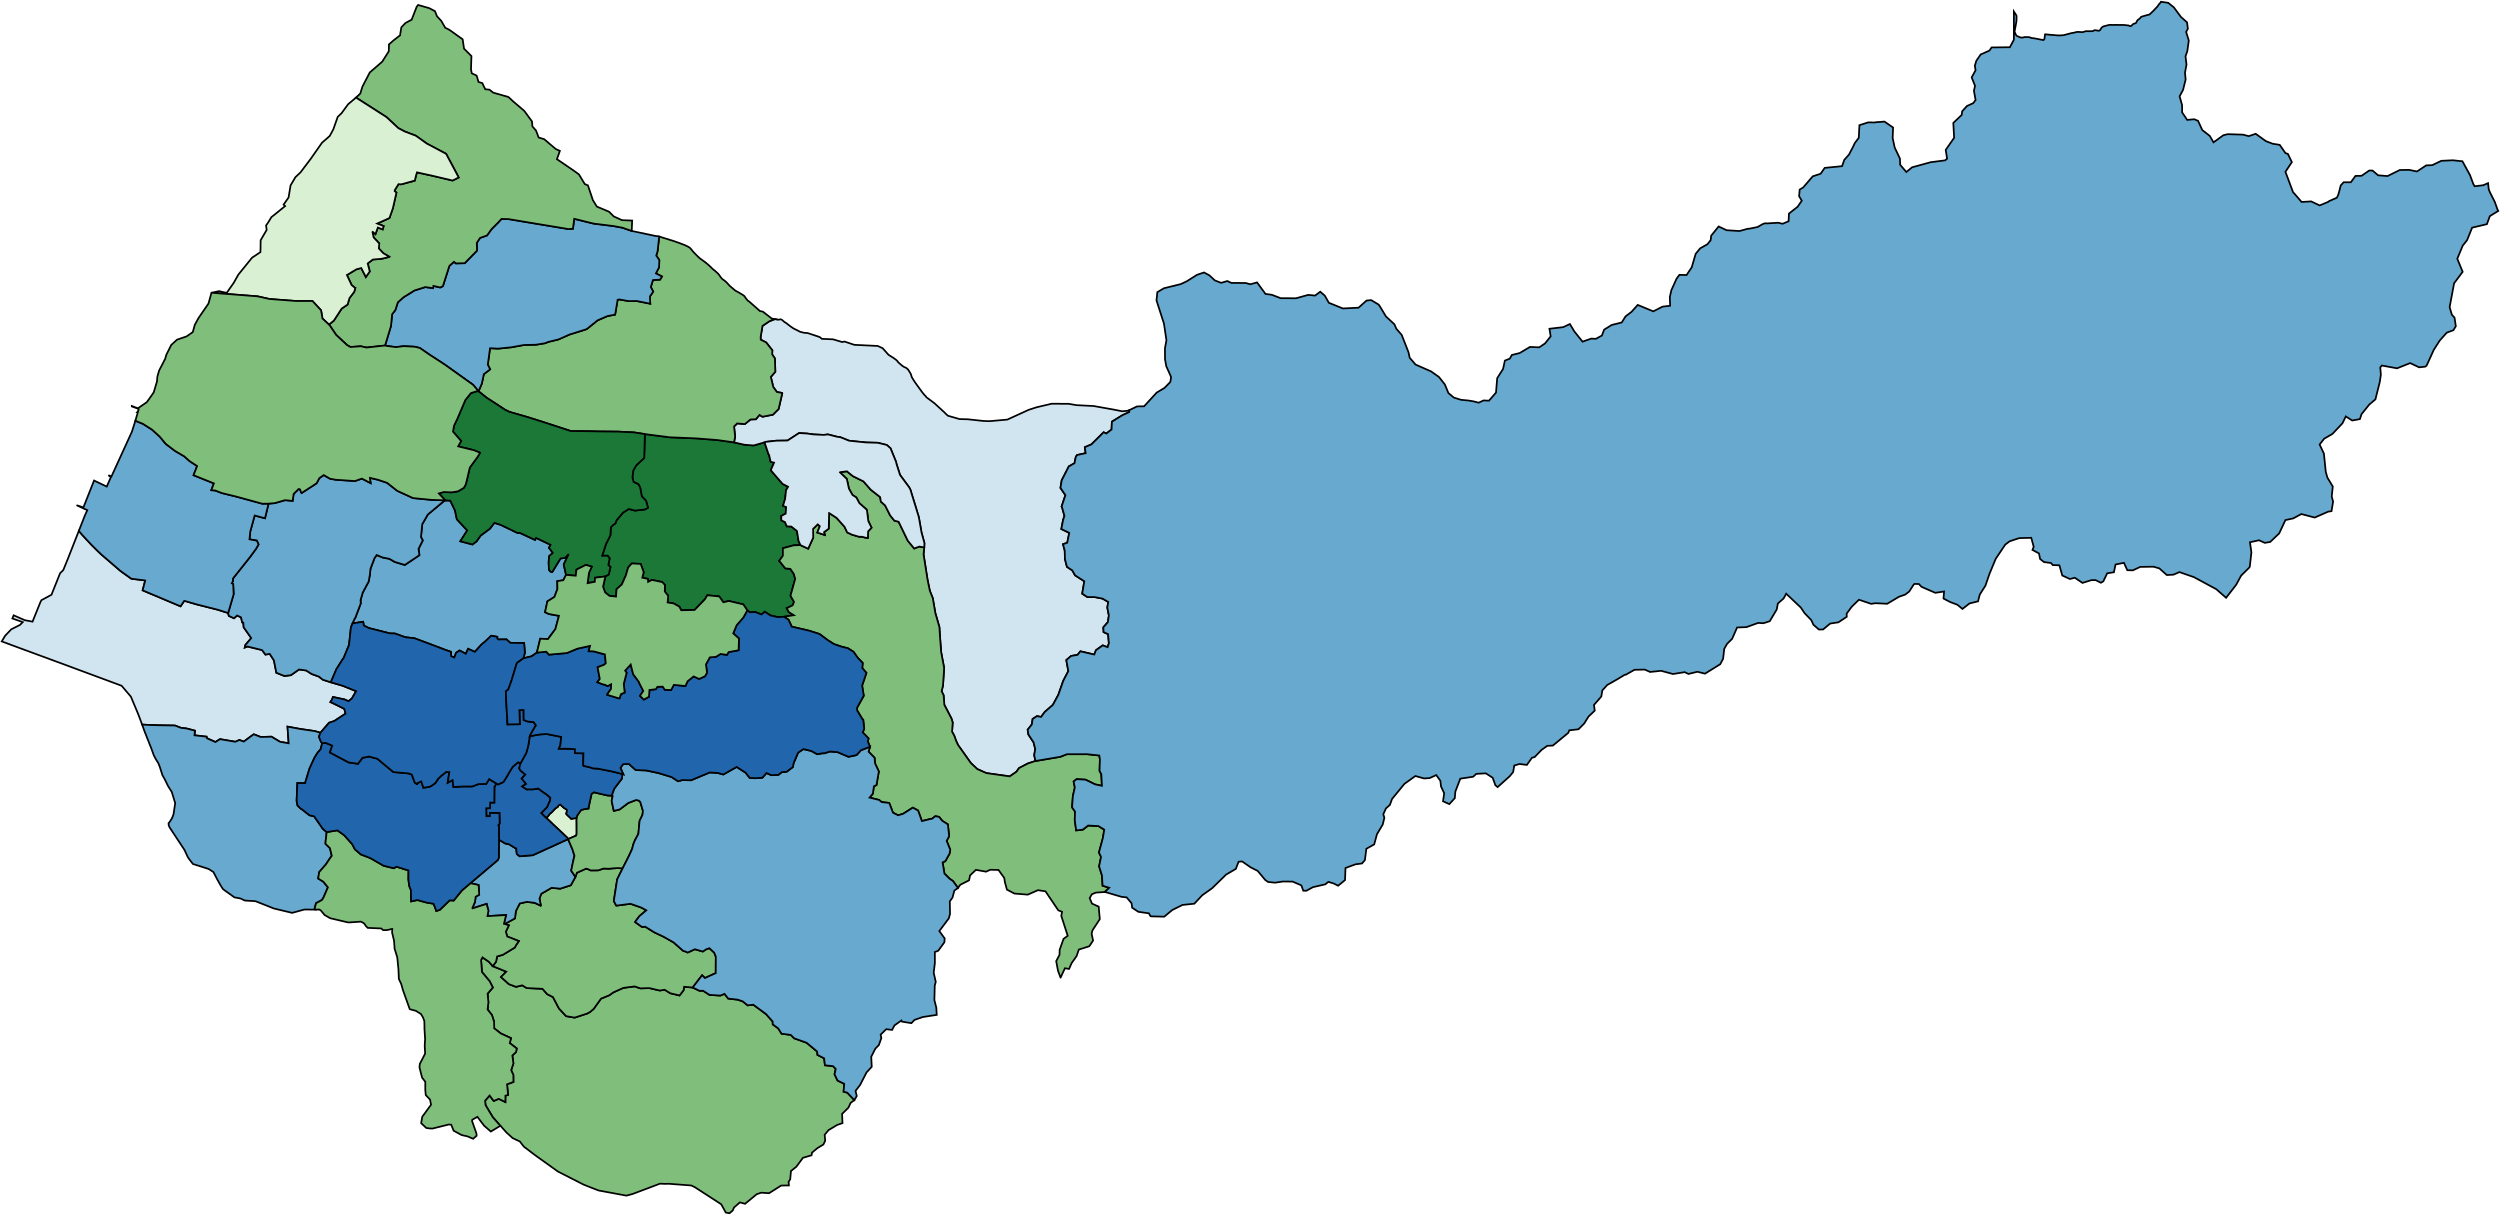 <?xml version="1.0" encoding="UTF-8"?>
<svg xmlns="http://www.w3.org/2000/svg" baseProfile="tiny" width="1440" height="700">
  <g id="town" stroke="#000" stroke-width="1">
    <path d="M 131.404 353.098 131.787 354.735 134.765 356.128 136.584 354.529 138.817 355.574 139.522 358.502 140.137 358.661 140.356 361.304 144.713 367.546 141.33 371.531 141.001 372.977 142.527 372.384 150.947 374.422 152.884 377.038 155.349 376.637 157.769 380.356 159.174 387.501 159.239 387.532 163.804 389.37 167.565 388.909 172.242 385.619 176.389 386.197 179.528 388.219 183.705 389.74 185.936 391.508 190.535 392.999 197.272 394.968 205.107 398.103 202.665 402.344 200.716 403.911 198.547 402.899 191.776 401.465 191.188 403.036 190.635 403.853 190.505 404.041 190.309 404.387 192.219 405.273 198.338 408.309 199.011 411.048 192.548 415.309 189.563 416.276 184.555 422.05 181.283 421.097 173.117 419.911 165.6 418.537 166.253 428.133 161.62 427.334 161.166 427.206 156.376 424.33 150.119 424.5 146.201 422.947 145.356 423.511 140.418 427.146 137.859 426.226 135.587 427.257 126.709 425.752 124.078 427.411 119.189 425.226 118.997 424.313 117.636 424.183 115.757 423.957 112.03 423.536 112.297 420.863 107.406 419.589 104.231 419.233 100.798 417.901 91.689 417.746 86.6 417.604 81.868 417.369 79.715 411.605 77.56 406.439 75.405 401.304 70.046 394.995 53.017 388.677 43.338 385.089 1 369.461 2.957 366.197 6.47 362.497 11.536 359.936 13.097 358.337 7.141 356.24 7.861 354.418 14.235 357.209 18.737 358.075 23.315 346.734 23.869 345.698 29.649 342.573 34.618 330.164 36.439 328.377 39.054 321.969 45.396 305.821 45.493 305.916 46.461 307.02 47.494 308.251 48.591 309.419 49.689 310.618 50.786 311.786 52.917 314.058 54.015 315.131 55.113 316.236 56.178 317.309 58.342 319.361 69.166 328.678 70.038 329.341 75.663 333.355 83.534 334.324 83.632 334.356 82.155 340.045 103.999 349.238 106.148 346.068 113.174 348.103 125.382 351.192 131.404 353.098 Z" fill="#d1e5f0">
      <title>
        龍井區 Longjing District
      </title>
    </path>
    <path d="M 326.024 331.132 324.462 334.212 320.994 334.739 321.082 339.269 319.354 343.827 315.298 346.398 313.956 352.624 316.158 353.667 321.957 354.717 319.899 362.357 315.641 368.105 311.169 367.906 309.239 375.893 306.188 378.025 301.486 379.179 302.335 375.972 301.894 370.403 293.954 370.26 291.69 368.273 287.055 368.325 286.408 367.695 286.442 366.783 282.911 366.177 279.858 369.127 277.195 371.386 273.523 375.467 269.638 373.696 268.302 376.556 264.741 374.691 262.697 376.008 261.685 378.711 259.872 377.983 259.716 375.434 256.219 374.23 254.082 373.376 238.766 367.644 233.42 367.033 227.429 364.879 224.61 364.84 212.529 361.789 209.584 360.334 209.168 358.131 203.041 359.09 204.019 356.859 204.8 355.54 205.486 353.623 207.738 347.746 207.742 346.016 207.646 345.795 208.921 341.332 212.341 334.986 213.13 330.616 213.098 330.458 213.397 327.628 215.616 321.688 216.95 319.678 220.446 321.134 224.235 321.868 227.406 323.669 233.169 325.414 240.569 320.462 241.576 319.741 241.066 316.153 243.508 311.283 242.476 309.362 243.208 301.939 246.429 296.348 255.389 288.883 256.46 288.193 259.375 288.389 262.083 294.026 263.14 299.094 269.119 305.525 265.151 311.776 272.145 313.617 272.178 313.586 274.515 311.798 276.888 308.469 282.211 304.517 284.745 301.157 288.21 302.235 292.579 304.321 298.146 307.007 299.312 306.884 308.181 310.993 308.767 309.83 308.799 309.83 317.118 313.811 316.207 315.54 318.404 318.47 318.339 318.564 316.359 320.259 316.027 323.75 316.18 328.154 316.955 329.131 317.797 329.51 317.862 329.51 317.991 329.511 318.056 329.448 318.154 329.385 322.836 321.719 325.494 321.316 327.54 319.149 327.507 319.244 324.708 325.152 326.024 331.132 Z" fill="#67a9cf">
      <title>
        大雅區 Daya District
      </title>
    </path>
    <path d="M 256.46 288.193 255.389 288.883 246.429 296.348 243.208 301.939 242.476 309.362 243.508 311.283 241.066 316.153 241.576 319.741 240.569 320.462 233.169 325.414 227.406 323.669 224.235 321.868 220.446 321.134 216.95 319.678 215.616 321.688 213.397 327.628 213.098 330.458 213.13 330.616 212.341 334.986 208.921 341.332 207.646 345.795 207.742 346.016 207.738 347.746 205.486 353.623 204.8 355.54 204.019 356.859 203.041 359.09 202.127 361.447 201.03 371.542 197.898 379.084 197.215 379.962 197.15 380.088 194.057 384.987 193.862 385.238 190.535 392.999 185.936 391.508 183.705 389.74 179.528 388.219 176.389 386.197 172.242 385.619 167.565 388.909 163.804 389.37 159.239 387.532 159.174 387.501 157.769 380.356 155.349 376.637 152.884 377.038 150.947 374.422 142.527 372.384 141.001 372.977 141.33 371.531 144.713 367.546 140.356 361.304 140.137 358.661 139.522 358.502 138.817 355.574 136.584 354.529 134.765 356.128 131.787 354.735 131.404 353.098 134.58 342.254 134.306 336.465 133.497 335.959 134.149 334.829 134.186 333.256 134.284 333.131 134.544 332.754 143.749 321.173 144.009 320.859 147.555 315.994 147.718 315.68 148.923 313.576 147.925 311.402 143.683 310.635 143.916 308.622 144.15 306.169 146.345 298.154 146.509 297.588 146.705 296.928 152.629 298.518 154.695 290.093 158.162 289.82 164.128 288.107 164.323 288.108 168.566 288.497 169.128 284.535 171.954 281.712 172.117 281.618 172.861 281.935 172.989 282.312 173.021 282.47 173.471 283.729 173.73 283.982 182.363 278.375 183.926 275.422 186.458 273.636 190.113 275.754 193.415 276.329 204.428 277.082 208.448 275.677 213.463 278.27 213.082 275.249 217.874 276.394 222.955 278.106 228.775 282.682 237.9 286.889 248.556 287.922 256.46 288.193 Z" fill="#67a9cf">
      <title>
        沙鹿區 Shalu District
      </title>
    </path>
    <path d="M 154.695 290.093 152.629 298.518 146.705 296.928 146.509 297.588 146.345 298.154 144.15 306.169 143.916 308.622 143.683 310.635 147.925 311.402 148.923 313.576 147.718 315.68 147.555 315.994 144.009 320.859 143.749 321.173 134.544 332.754 134.284 333.131 134.186 333.256 134.149 334.829 133.497 335.959 134.306 336.465 134.58 342.254 131.404 353.098 125.382 351.192 113.174 348.103 106.148 346.068 103.999 349.238 82.155 340.045 83.632 334.356 83.534 334.324 75.663 333.355 70.038 329.341 69.166 328.678 58.342 319.361 56.178 317.309 55.113 316.236 54.015 315.131 52.917 314.058 50.786 311.786 49.689 310.618 48.591 309.419 47.494 308.251 46.461 307.02 45.493 305.916 45.396 305.821 48.861 296.962 50.297 293.853 48.162 292.901 44.087 291 48.003 292.24 48.068 292.209 54.179 276.784 61.488 280.269 63.872 274.835 62.773 273.982 62.838 273.887 64.197 274.427 75.945 248.733 77.974 242.353 82.373 244.161 87.545 247.45 91.937 251.428 95.486 255.686 100.172 259.255 101.012 259.856 106.153 262.861 109.157 265.575 113.553 268.452 111.496 273.731 123.208 278.423 121.706 282.35 123.908 282.514 124.588 282.768 127.791 284.005 135.885 285.979 151.131 290.146 154.695 290.093 Z" fill="#67a9cf">
      <title>
        梧棲區 Wuqi District
      </title>
    </path>
    <path d="M 422.808 254.803 428.766 256.165 434.078 256.582 440.365 254.799 442.719 261.723 442.783 261.786 442.978 261.944 443.911 266.035 445.854 266.478 443.968 270.848 450.76 278.723 453.932 280.363 452.763 282.375 452.237 287.376 451 291.369 452.813 292.064 452.548 295.87 449.987 297.187 450.081 299.736 452.153 300.745 453.186 303.169 455.81 303.299 459.046 305.851 459.945 311.483 461.044 313.97 457.123 314.122 450.964 315.78 450.925 320.153 448.815 323.044 452.34 327.39 455.256 327.678 457.326 330.732 457.261 330.795 458.035 333.407 455.331 343.155 457.368 346.713 456.555 348.662 453.149 350.324 454.345 352.56 457.227 354.357 451.554 355.261 448.022 355.476 443.745 354.495 440.508 352.351 438.626 353.952 435.031 352.531 431.984 352.683 430.463 351.549 428.167 348.148 419.809 346.152 416.665 346.902 414.305 343.564 407.403 342.861 406.006 345.217 400.065 351.342 392.384 351.517 391.318 349.439 388.113 347.609 384.55 347.036 384.881 343.231 382.908 340.679 383.012 336.967 381.428 335.266 375.5 334.028 373.424 335.094 373.327 335.156 373.2 333.426 369.961 332.76 370.777 329.615 369.036 324.799 364.014 324.569 363.885 324.569 361.839 326.893 360.436 331.578 358.158 336.67 355.139 339.338 354.839 343.615 351.113 343.262 348.558 341.244 347.365 337.938 348.705 332.027 350.652 330.898 351.632 326.59 350.403 325.393 351.156 321.619 349.993 320.107 346.849 320.132 349.131 313.153 349.424 312.619 351.603 308.282 351.839 303.752 353.203 302.308 354.468 301.492 355.119 299.7 358.886 295.241 362.227 293.171 365.724 294.09 371.46 293.44 372.141 293.095 372.627 292.813 373.114 292.53 373.211 292.436 372.15 288.471 369.66 285.886 368.73 280.757 367.632 278.868 364.946 277.636 364.27 275.086 364.764 270.998 366.551 267.95 371.062 263.805 371.444 250.027 385.79 251.878 401.012 252.502 412.899 253.434 413.482 253.498 422.808 254.803 Z" fill="#1b7837">
      <title>
        豐原區 Fengyuan District
      </title>
    </path>
    <path d="M 465.427 191.919 472.159 194.162 473.421 195.17 479.897 195.462 485.076 197.01 486.436 196.729 492.068 198.623 505.571 199.269 508.387 200.562 511.75 204.341 514.177 205.885 514.76 206.232 515.472 206.799 516.022 207.177 516.572 207.65 517.089 208.216 517.218 208.531 517.898 209.13 518.577 209.728 519.257 210.327 519.71 210.705 520.324 211.114 520.777 211.398 521.231 211.587 521.619 211.745 522.137 212.029 522.331 212.249 522.687 212.501 522.752 212.564 522.978 212.753 523.14 212.942 523.237 213.162 523.56 213.635 524.497 215.177 524.756 215.775 524.982 216.593 525.208 217.223 525.563 217.884 526.889 219.993 529.67 223.834 531.157 225.88 532.484 227.517 533.098 228.084 533.422 228.556 533.583 228.808 538.244 232.274 544.359 237.879 544.553 238.162 546.042 239.485 552.68 241.379 557.506 241.51 566.282 242.461 567.967 242.526 569.035 242.558 570.072 242.591 580.211 241.687 592.523 236.066 597.058 234.591 605.773 232.552 615.457 232.59 620.12 233.38 629.869 233.857 641.754 235.972 646.32 236.886 649.365 236.636 650.499 236.228 650.433 237.36 646.546 239.151 640.455 242.892 640.258 247.39 637.244 249.716 635.69 248.992 628.625 256.003 624.866 257.574 625.318 261.034 620.393 262.101 619.68 263.107 618.9 266.819 615.627 268.673 611.702 276.346 611.54 276.692 610.824 281.033 613.672 285.218 611.497 291.76 611.627 291.854 613.114 297.109 612.335 299.531 611.327 304.721 615.894 306.957 614.723 312.619 612.293 313.467 613.295 317.242 613.389 321.992 614.585 326.523 617.662 328.57 619.247 331.402 624.56 334.803 623.356 341.943 626.304 343.895 630.42 343.898 635.118 344.813 638.357 346.733 637.805 349.942 638.71 354.567 638.124 358.341 635.498 361.36 635.658 364.097 638.25 365.262 638.669 370.075 638.798 370.264 637.987 372.78 635.168 371.741 631.277 374.507 630.303 377.023 622.331 375.162 620.644 377.206 616.949 377.832 614.192 380.221 615.355 386.577 612.467 392.048 609.609 400.194 606.46 406.012 601.822 410.035 599.648 412.959 597.314 412.485 594.784 414.119 594.361 417.233 591.927 420.314 592.346 423.051 595.326 427.584 596.295 431.422 595.709 434.976 596.42 438.343 592.074 439.755 586.982 442.394 585.424 444.563 581.596 447.202 568.11 445.303 562.892 442.971 559.199 439.507 551.817 429.088 550.62 426.507 550.168 425.185 549.683 423.832 548.388 421.44 548.75 416.156 548.039 413.858 543.93 405.959 543.514 400.453 542.382 398.187 543.163 394.853 543.822 384.756 542.113 375.663 541.41 366.351 541.091 361.191 538.766 353.167 537.284 344.546 535.7 340.581 535.539 340.077 534.282 334.036 531.964 319.311 532.357 315.348 532.457 312.737 530.811 306.821 529.459 299.081 529.072 297.256 528.523 295.557 527.458 292.001 525.617 286.085 524.907 283.756 524.617 282.623 524.1 281.427 523.583 280.577 518.407 273.557 516.503 267.609 516.406 267.263 516.148 266.193 516.084 265.941 512.951 258.23 510.782 256.309 505.634 255.044 498.734 254.847 489.083 253.86 484.162 251.872 482.251 251.586 481.96 251.523 476.909 250.226 474.479 250.506 468.455 250.215 464.827 249.707 460.261 249.449 453.647 253.749 447.265 253.834 441.045 254.517 440.851 254.642 440.365 254.799 434.078 256.582 428.766 256.165 422.808 254.803 423.429 251.501 422.823 245.649 424.64 243.89 429.012 244.274 432.32 241.606 435.397 241.485 437.474 239.003 439.189 240.043 445.215 238.857 448.491 235.59 450.577 226.502 450.48 226.344 447.469 225.774 445.401 222.908 444.017 217.118 446.58 214.133 446.364 206.614 446.235 206.299 444.749 204.064 444.882 201.799 441.327 197.263 438.188 195.654 438.126 194.081 439.204 187.697 443.126 185.06 446.366 183.807 448.049 184.187 448.276 184.156 448.406 184.124 449.733 183.938 450.154 184.095 450.639 184.411 451.189 184.946 452.062 185.608 452.386 185.798 452.839 186.113 453.001 186.207 453.647 186.712 454.941 187.72 456.397 188.76 457.367 189.359 459.341 190.306 459.665 190.495 460.538 190.937 460.959 191.126 462.092 191.442 462.998 191.632 463.97 191.791 464.488 191.76 465.2 191.856 465.427 191.919 Z" fill="#d1e5f0">
      <title>
        東勢區 Dongshi District
      </title>
    </path>
    <path d="M 388.485 138.979 391.559 140.086 392.4 140.402 393.435 140.812 393.629 140.844 393.726 140.876 393.791 140.876 395.117 141.507 396.152 142.012 396.379 142.107 397.22 142.643 397.543 142.896 398.674 144.219 399.094 144.786 400.095 145.857 400.548 146.298 400.58 146.361 401.033 146.834 401.905 147.685 402.164 147.905 402.519 148.252 403.036 148.756 403.069 148.756 403.263 148.883 403.845 149.324 404.136 149.545 406.658 151.405 407.466 152.098 408.856 153.296 409.567 153.989 410.117 154.557 410.343 154.777 410.602 154.998 410.99 155.313 411.022 155.345 411.572 155.754 413.285 157.299 414.158 158.244 414.255 158.37 414.901 159.346 415.32 159.913 415.773 160.449 416.031 160.701 416.484 161.048 416.904 161.331 416.969 161.394 417.325 161.615 417.907 162.119 418.812 162.97 419.426 163.695 419.523 163.821 420.557 164.861 420.816 165.081 421.592 165.743 422.691 166.657 423.079 167.004 423.467 167.35 424.276 167.792 425.279 168.328 426.055 168.802 426.799 169.212 427.349 169.559 428.028 170 428.546 170.347 428.708 170.473 428.74 170.536 428.772 170.599 429.063 170.977 429.321 171.355 429.548 171.701 430.129 172.457 430.226 172.583 430.84 173.276 431.228 173.497 431.487 173.655 432.005 174.096 437.728 179.169 439.379 179.487 444.553 183.489 446.366 183.807 443.126 185.06 439.204 187.697 438.126 194.081 438.188 195.654 441.327 197.263 444.882 201.799 444.749 204.064 446.235 206.299 446.364 206.614 446.58 214.133 444.017 217.118 445.401 222.908 447.469 225.774 450.48 226.344 450.577 226.502 448.491 235.59 445.215 238.857 439.189 240.043 437.474 239.003 435.397 241.485 432.32 241.606 429.012 244.274 424.64 243.89 422.823 245.649 423.429 251.501 422.808 254.803 413.482 253.498 412.899 253.434 401.012 252.502 385.79 251.878 371.444 250.027 366.619 249.295 365.324 249.072 355.964 248.614 344.044 248.496 340.352 248.395 328.756 248.277 313.155 243.179 304.157 240.329 293.443 237.254 290.822 235.958 280.15 228.982 275.656 225.385 277.545 220.922 278.691 215.514 282.325 212.723 280.971 210.046 282.256 200.579 286.983 200.81 294.984 199.979 295.697 199.823 301.852 198.704 308.717 198.562 314.127 197.661 314.387 197.536 314.516 197.505 315.327 197.129 315.683 196.973 321.612 195.538 328.062 192.689 337.588 189.688 338.107 189.438 344.172 184.542 349.876 182.068 354.314 181.227 355.755 172.673 356.727 172.487 356.759 172.487 361.258 173.282 362.359 173.441 366.633 173.355 374.563 174.942 374.531 174.596 374.499 174.407 374.377 170.695 376.259 167.993 374.872 165.317 376.11 161.292 380.19 161.079 381.294 159.257 377.8 157.489 379.62 153.969 379.757 149.785 378.014 147.234 378.763 144.719 379.685 136.258 379.944 136.321 388.485 138.979 Z" fill="#7fbf7b">
      <title>
        后里區 Houli District
      </title>
    </path>
    <path d="M 275.656 225.385 280.15 228.982 290.822 235.958 293.443 237.254 304.157 240.329 313.155 243.179 328.756 248.277 340.352 248.395 344.044 248.496 355.964 248.614 365.324 249.072 366.619 249.295 371.444 250.027 371.062 263.805 366.551 267.95 364.764 270.998 364.27 275.086 364.946 277.636 367.632 278.868 368.73 280.757 369.66 285.886 372.15 288.471 373.211 292.436 373.114 292.53 372.627 292.813 372.141 293.095 371.46 293.44 365.724 294.09 362.227 293.171 358.886 295.241 355.119 299.7 354.468 301.492 353.203 302.308 351.839 303.752 351.603 308.282 349.424 312.619 349.131 313.153 346.849 320.132 349.993 320.107 351.156 321.619 350.403 325.393 351.632 326.59 350.652 330.898 348.705 332.027 342.709 332.77 342.607 335.129 338.458 335.907 339.248 329.932 340.875 326.38 337.442 325.398 332.058 328.093 331.629 331.615 326.024 331.132 324.708 325.152 327.507 319.244 327.54 319.149 325.494 321.316 322.836 321.719 318.154 329.385 318.056 329.448 317.991 329.511 317.862 329.51 317.797 329.51 316.955 329.131 316.18 328.154 316.027 323.75 316.359 320.259 318.339 318.564 318.404 318.47 316.207 315.54 317.118 313.811 308.799 309.83 308.767 309.83 308.181 310.993 299.312 306.884 298.146 307.007 292.579 304.321 288.21 302.235 284.745 301.157 282.211 304.517 276.888 308.469 274.515 311.798 272.178 313.586 272.145 313.617 265.151 311.776 269.119 305.525 263.14 299.094 262.083 294.026 259.375 288.389 256.46 288.193 252.776 284.221 255.5 283.409 260.294 283.578 263.859 282.989 267.201 280.983 268.209 279.161 268.634 277.652 268.699 277.432 270.368 270.326 270.695 269.195 275.147 263.102 276.22 261.312 276.448 260.809 276.222 260.651 272.953 259.322 263.889 257.13 265.613 254.02 260.929 248.629 261.488 245.265 263.343 241.4 268.034 230.432 271.249 226.413 275.43 225.133 275.656 225.385 Z" fill="#1b7837">
      <title>
        神岡區 Shengang District
      </title>
    </path>
    <path d="M 532.357 315.348 531.964 319.311 534.282 334.036 535.539 340.077 535.7 340.581 537.284 344.546 538.766 353.167 541.091 361.191 541.41 366.351 542.113 375.663 543.822 384.756 543.163 394.853 542.382 398.187 543.514 400.453 543.93 405.959 548.039 413.858 548.75 416.156 548.388 421.44 549.683 423.832 550.168 425.185 550.62 426.507 551.817 429.088 559.199 439.507 562.892 442.971 568.11 445.303 581.596 447.202 585.424 444.563 586.982 442.394 592.074 439.755 596.42 438.343 610.687 435.931 614.546 434.423 626.023 434.399 633.187 435.158 633.542 437.329 633.344 444.029 634.348 445.918 634.701 452.618 630.811 451.798 625.235 449.089 620.08 448.803 618.394 450.186 619.105 453.584 617.967 458.585 617.509 465.034 619.226 467.488 619.06 472.27 619.867 478.31 623.726 477.872 626.776 475.515 632.677 475.801 636.049 477.879 635.268 482.661 632.993 491.058 634.192 493.607 633.086 499.017 634.737 504.272 635.09 510.154 638.884 511.352 636.321 513.804 631.229 514.147 628.925 515.09 627.659 517.322 628.987 520.469 632.846 522.233 633.49 529.405 629.237 535.915 628.782 537.928 629.623 541.766 627.448 545.036 621.413 546.952 620.113 550.726 617.256 554.75 615.794 558.115 613.394 557.705 610.957 563.02 610.86 563.051 609.403 559.181 608.368 553.612 610.285 549.964 610.352 547.102 612.594 540.78 614.996 539.02 611.306 527.567 611.729 525.208 609.556 524.326 602.201 513.405 597.888 512.741 591.984 515.316 584.265 514.681 579.986 512.413 578.886 508.354 578.821 508.259 578.467 505.743 575.13 501.084 570.395 500.986 567.962 502.084 562.125 501.041 558.782 504.215 558.163 507.077 553.134 509.621 551.802 511.475 548.855 507.414 547.008 506.186 543.994 503.194 542.931 496.744 544.488 496.054 546.924 491.715 547.348 489.482 545.278 484.321 546.707 481.649 545.968 474.822 542.728 472.774 540.914 470.507 538.742 470.127 536.763 471.666 536.471 471.698 536.179 471.666 531.022 472.95 528.823 466.877 525.777 465.206 520.196 468.755 517.309 469.601 514.36 468.119 512.194 462.485 507.882 462.008 506.392 460.78 500.881 459.421 502.765 457.158 503.353 452.943 504.846 452.19 506.217 444.359 504.018 439.7 503.762 436.491 500.298 432.964 501.144 430.134 499.916 427.238 499.851 427.081 500.307 425.351 496.94 421.855 497.785 419.812 497.208 414.526 496.981 414.431 496.819 414.368 493.649 409.079 493.683 407.632 497.42 400.936 497.517 400.748 496.584 394.896 499.057 387.6 496.662 384.766 496.925 381.872 494.044 378.88 491.682 375.48 488.411 373.399 484.62 372.451 484.264 372.325 480.376 370.998 476.879 368.792 472.055 365.199 466.127 363.303 455.954 360.93 455.986 360.804 454.209 356.964 451.554 355.261 457.227 354.357 454.345 352.56 453.149 350.324 456.555 348.662 457.368 346.713 455.331 343.155 458.035 333.407 457.261 330.795 457.326 330.732 455.256 327.678 452.34 327.39 448.815 323.044 450.925 320.153 450.964 315.78 457.123 314.122 461.044 313.97 465.512 316.053 468.405 309.671 468.347 304.637 471.007 302.03 472.204 303.101 470.774 306.748 475.178 308.201 475.178 308.107 474.63 306.533 477.354 304.524 477.56 295.527 477.658 295.559 481.866 298.301 486.46 303.435 487.978 306.645 488.464 306.897 490.957 308.065 491.735 308.254 494.585 309.107 494.747 309.139 496.82 309.204 497.306 309.394 497.76 309.52 498.569 309.71 499.8 309.9 499.898 309.869 500.032 306.094 502.011 303.957 500.137 300.086 499.366 293.919 499.14 293.51 494.998 289.824 493.253 286.55 491.051 285.132 488.983 281.449 487.759 275.879 483.812 272.067 483.877 271.973 487.829 271.475 491.227 274.248 497.346 277.275 501.552 282.062 506.957 286.315 506.989 286.441 507.375 288.927 509.834 291.132 512.776 296.955 515.202 299.915 517.599 300.515 522.803 311.248 523.062 311.657 526.557 315.908 529.571 314.81 532.357 315.348 Z" fill="#7fbf7b">
      <title>
        新社區 Xinshe District
      </title>
    </path>
    <path d="M 532.357 315.348 529.571 314.81 526.557 315.908 523.062 311.657 522.803 311.248 517.599 300.515 515.202 299.915 512.776 296.955 509.834 291.132 507.375 288.927 506.989 286.441 506.957 286.315 501.552 282.062 497.346 277.275 491.227 274.248 487.829 271.475 483.877 271.973 483.812 272.067 487.759 275.879 488.983 281.449 491.051 285.132 493.253 286.55 494.998 289.824 499.14 293.51 499.366 293.919 500.137 300.086 502.011 303.957 500.032 306.094 499.898 309.869 499.8 309.9 498.569 309.71 497.76 309.52 497.306 309.394 496.82 309.204 494.747 309.139 494.585 309.107 491.735 308.254 490.957 308.065 488.464 306.897 487.978 306.645 486.46 303.435 481.866 298.301 477.658 295.559 477.56 295.527 477.354 304.524 474.63 306.533 475.178 308.107 475.178 308.201 470.774 306.748 472.204 303.101 471.007 302.03 468.347 304.637 468.405 309.671 465.512 316.053 461.044 313.97 459.945 311.483 459.046 305.851 455.81 303.299 453.186 303.169 452.153 300.745 450.081 299.736 449.987 297.187 452.548 295.87 452.813 292.064 451 291.369 452.237 287.376 452.763 282.375 453.932 280.363 450.76 278.723 443.968 270.848 445.854 266.478 443.911 266.035 442.978 261.944 442.783 261.786 442.719 261.723 440.365 254.799 440.851 254.642 441.045 254.517 447.265 253.834 453.647 253.749 460.261 249.449 464.827 249.707 468.455 250.215 474.479 250.506 476.909 250.226 481.96 251.523 482.251 251.586 484.162 251.872 489.083 253.86 498.734 254.847 505.634 255.044 510.782 256.309 512.951 258.23 516.084 265.941 516.148 266.193 516.406 267.263 516.503 267.609 518.407 273.557 523.583 280.577 524.1 281.427 524.617 282.623 524.907 283.756 525.617 286.085 527.458 292.001 528.523 295.557 529.072 297.256 529.459 299.081 530.811 306.821 532.457 312.737 532.357 315.348 Z" fill="#d1e5f0">
      <title>
        石岡區 Shigang District
      </title>
    </path>
    <path d="M 363.861 133.02 376.934 135.781 376.999 135.813 378.293 136.004 379.038 136.068 379.361 136.163 379.685 136.258 378.763 144.719 378.014 147.234 379.757 149.785 379.62 153.969 377.8 157.489 381.294 159.257 380.19 161.079 376.11 161.292 374.872 165.317 376.259 167.993 374.377 170.695 374.499 174.407 374.531 174.596 374.563 174.942 366.633 173.355 362.359 173.441 361.258 173.282 356.759 172.487 356.727 172.487 355.755 172.673 354.314 181.227 349.876 182.068 344.172 184.542 338.107 189.438 337.588 189.688 328.062 192.689 321.612 195.538 315.683 196.973 315.327 197.129 314.516 197.505 314.387 197.536 314.127 197.661 308.717 198.562 301.852 198.704 295.697 199.823 294.984 199.979 286.983 200.81 282.256 200.579 280.971 210.046 282.325 212.723 278.691 215.514 277.545 220.922 275.656 225.385 275.43 225.133 272.556 221.697 255.938 209.829 247.338 204.24 241.778 200.42 238.929 199.721 232.486 199.39 228.113 199.945 222.804 199.271 221.801 199.017 225.198 187.795 225.83 181.222 225.895 180.939 227.715 178.615 229.151 174.152 232.396 171.235 238.72 167.318 244.974 165.352 249.473 165.992 249.638 164.671 253.553 165.593 254.98 164.905 255.142 164.716 258.829 153.18 261.489 150.795 262.555 151.71 267.671 151.596 274.778 144.346 274.627 139.91 276.478 137.052 280.529 135.614 283.062 132.065 286.761 128.361 288.838 126.101 292.916 126.204 327.444 131.941 330.002 131.758 330.758 126.034 341.953 128.793 353.378 130.2 358.523 131.154 363.861 133.02 Z" fill="#67a9cf">
      <title>
        外埔區 Waipu District
      </title>
    </path>
    <path d="M 184.555 422.05 183.706 424.344 184.864 427.242 185.575 428.093 184.658 431.645 184.138 432.178 183.714 432.775 183.52 432.9 183.032 433.434 181.176 436.354 178.272 442.701 175.72 451.093 171.278 451.017 170.86 461.083 170.892 461.366 170.923 461.744 171.307 463.664 171.403 464.01 173.279 465.84 173.603 465.935 178.262 469.597 180.984 470.234 185.925 477.389 188.157 479.282 187.757 483.276 187.626 483.779 187.49 486.044 190.045 488.536 191.103 492.943 189.964 494.513 187.717 497.904 183.845 502.329 183.284 506.039 186.262 507.872 188.881 511.088 186.4 516.838 185.487 518.377 182.044 520.255 181.225 523.367 181.612 523.934 175.32 523.885 168.276 525.816 157.645 523.269 155.474 522.382 153.142 521.462 147.375 519.181 146.986 519.085 144.684 518.921 144.554 518.921 143.127 518.854 140.955 518.69 138.493 517.519 135.025 516.879 128.487 512.204 127.164 510.155 125.132 506.531 122.907 502.277 120.188 500.539 111.246 497.712 111.052 497.554 109.017 494.936 108.468 494.117 108.178 493.707 106.245 489.548 97.66 476.529 97.178 475.364 97.084 474.199 97.638 473.541 98.713 471.877 99.3 470.777 99.954 468.986 100.882 462.792 100.883 462.509 98.925 456.148 96.829 452.839 96.345 451.83 94.928 448.932 93.574 446.537 92.066 441.813 91.197 439.608 89.681 437.15 88.618 435.133 87.172 431.164 85.307 426.44 84.985 425.684 84.021 423.164 83.764 422.534 83.378 421.62 81.868 417.369 86.6 417.604 91.689 417.746 100.798 417.901 104.231 419.233 107.406 419.589 112.297 420.863 112.03 423.536 115.757 423.957 117.636 424.183 118.997 424.313 119.189 425.226 124.078 427.411 126.709 425.752 135.587 427.257 137.859 426.226 140.418 427.146 145.356 423.511 146.201 422.947 150.119 424.5 156.376 424.33 161.166 427.206 161.62 427.334 166.253 428.133 165.6 418.537 173.117 419.911 181.283 421.097 184.555 422.05 Z" fill="#67a9cf">
      <title>
        大肚區 Dadu District
      </title>
    </path>
    <path d="M 1417.12 92.776 1418.35 92.866 1422.713 100.842 1424.64 105.995 1425.389 107.282 1430.307 106.7 1433.119 105.495 1433.52 109.049 1434.172 110.682 1437.008 116.304 1438.511 120.514 1439 121.488 1434.155 124.493 1432.455 129.123 1423.948 131.133 1421.026 138.347 1418.543 141.469 1415.396 149.03 1418.496 156.569 1413.565 163.16 1410.987 176.885 1412.264 181.253 1413.824 182.978 1414.553 187.915 1413.168 190.185 1409.352 191.613 1405.254 196.187 1401.839 201.546 1397.723 210.619 1396.947 211.188 1393.419 211.577 1388.262 209.139 1380.693 212.151 1371.944 210.542 1371.041 211.615 1371.378 215.829 1370.775 219.952 1368.247 230.026 1364.662 233.057 1360.241 238.576 1359.31 241.41 1354.875 242.21 1351.176 239.861 1349.277 243.799 1343.465 249.95 1338.743 252.669 1336.097 256.043 1338.574 261.258 1339.641 271.731 1340.591 275.125 1343.683 280.213 1343.085 286.003 1343.871 288.926 1342.947 294.434 1341.004 294.723 1333.271 298.111 1325.554 296.088 1320.928 298.586 1316.395 299.574 1312.82 307.228 1307.65 312.15 1304.541 312.693 1301.199 311.192 1295.986 312.339 1296.812 318.219 1295.894 326.275 1295.636 326.874 1290.886 331.574 1288.145 336.646 1288.08 336.772 1282.235 344.337 1276.583 339.381 1263.701 332.43 1255.333 329.526 1251.935 331.012 1248.079 331.211 1243.76 327.383 1240.355 326.416 1236.046 326.49 1232.773 326.529 1228.533 328.521 1225.325 328.434 1223.403 324.191 1218.707 325.115 1218.545 325.178 1217.616 329.616 1213.761 330.222 1211.503 334.852 1210.112 335.673 1207.062 334.138 1204.632 334.175 1199.483 335.759 1195.102 332.78 1192.252 333.51 1187.873 331.475 1186.208 325.627 1182.351 325.478 1181.377 324.285 1177.358 323.758 1175.086 321.97 1174.463 318.794 1170.701 316.757 1171.41 314.962 1170.006 309.775 1163.461 309.945 1162.975 310.041 1162.846 310.073 1162.295 310.2 1157.568 311.782 1155.044 313.675 1149.52 321.896 1145.94 330.554 1143.62 337.322 1140.357 342.456 1139.36 346.358 1134.405 347.595 1130.392 350.748 1127.438 348.331 1124.552 347.236 1123.417 346.829 1119.46 344.76 1119.777 340.701 1114.723 341.465 1106.81 338.019 1105.251 336.386 1102.788 336.327 1102.271 336.737 1099.75 340.673 1097.452 342.471 1093.825 343.735 1087.026 347.773 1080.188 347.438 1080.123 347.47 1077.791 347.82 1070.755 345.44 1066.581 349.505 1063.67 353.473 1063.738 355.266 1058.946 358.45 1054.151 359.181 1050.137 362.553 1047.707 362.62 1044.526 359.856 1043.291 357.184 1039.429 353.163 1037.253 349.926 1028.849 341.978 1027.362 344.717 1024.028 347.647 1023.417 351.046 1019.375 357.815 1015.714 358.983 1012.7 358.798 1005.962 361.229 1000.582 361.425 997.706 367.971 994.76 370.901 993.176 373.702 992.502 379.491 990.853 382.576 982.075 388.029 977.698 386.933 972.578 388.196 970.373 387.161 963.633 388.238 956.791 386.389 950.439 387.055 947.391 385.674 941.46 385.806 941.362 385.869 936.438 388.642 936.049 388.642 935.822 388.674 932.68 390.596 932.453 390.753 925.747 394.565 922.962 397.651 922.349 401.206 918.139 406.022 918.563 409.325 915 412.726 912.443 416.817 909.204 420.06 903.92 420.662 903.337 422.109 894.46 429.445 891.218 429.605 887.946 431.935 883.961 436.058 882.405 436.469 879.489 440.591 875.21 440.059 872.227 440.942 871.581 444.686 869.605 447.109 862.637 453.373 861.34 452.304 859.781 447.995 855.857 445.45 850.345 445.736 848.53 447.404 841.139 448.508 838.288 455.933 837.966 459.74 834.822 463.17 831.19 461.536 831.837 456.911 830.019 452.98 829.661 449.771 827.293 446.438 823.5 448.169 820.258 448.391 815.265 446.977 808.944 451.509 801.813 460.224 800.582 463.622 798.312 465.636 796.789 469.002 797.406 471.047 796.466 474.916 793.128 480.517 791.54 486.368 787.033 488.885 786.191 495.397 784.537 497.348 780.743 497.852 775.003 499.961 774.744 506.913 770.755 510.185 768.388 508.958 768.29 508.927 765.144 507.952 763.393 509.367 756.258 511.004 752.464 513.08 750.68 513.048 749.577 509.966 744.518 507.795 738.842 507.763 734.431 508.424 730.41 508.014 728.756 506.85 724.41 501.628 720.357 499.583 715.558 496.248 715.46 496.185 713.417 496.373 711.86 500.462 706.249 503.764 698.171 511.627 692.429 515.715 687.952 520.526 681.108 521.248 675.269 524.14 670.597 528.007 662.91 527.816 662.424 527.343 661.808 526.085 655.678 525.201 652.111 522.84 651.788 520.292 648.936 516.894 645.984 516.577 636.872 513.899 636.321 513.804 638.884 511.352 635.09 510.154 634.737 504.272 633.086 499.017 634.192 493.607 632.993 491.058 635.268 482.661 636.049 477.879 632.677 475.801 626.776 475.515 623.726 477.872 619.867 478.31 619.06 472.27 619.226 467.488 617.509 465.034 617.967 458.585 619.105 453.584 618.394 450.186 620.08 448.803 625.235 449.089 630.811 451.798 634.701 452.618 634.348 445.918 633.344 444.029 633.542 437.329 633.187 435.158 626.023 434.399 614.546 434.423 610.687 435.931 596.42 438.343 595.709 434.976 596.295 431.422 595.326 427.584 592.346 423.051 591.927 420.314 594.361 417.233 594.784 414.119 597.314 412.485 599.648 412.959 601.822 410.035 606.46 406.012 609.609 400.194 612.467 392.048 615.355 386.577 614.192 380.221 616.949 377.832 620.644 377.206 622.331 375.162 630.303 377.023 631.277 374.507 635.168 371.741 637.987 372.78 638.798 370.264 638.669 370.075 638.25 365.262 635.658 364.097 635.498 361.36 638.124 358.341 638.71 354.567 637.805 349.942 638.357 346.733 635.118 344.813 630.42 343.898 626.304 343.895 623.356 341.943 624.56 334.803 619.247 331.402 617.662 328.57 614.585 326.523 613.389 321.992 613.295 317.242 612.293 313.467 614.723 312.619 615.894 306.957 611.327 304.721 612.335 299.531 613.114 297.109 611.627 291.854 611.497 291.76 613.672 285.218 610.824 281.033 611.54 276.692 611.702 276.346 615.627 268.673 618.9 266.819 619.68 263.107 620.393 262.101 625.318 261.034 624.866 257.574 628.625 256.003 635.69 248.992 637.244 249.716 640.258 247.39 640.455 242.892 646.546 239.151 650.433 237.36 650.499 236.228 654.84 234.122 656.2 234.06 658.986 234.03 666.244 226.137 670.747 223.433 673.954 220.162 674.213 219.534 674.538 217.143 671.755 210.913 671.044 206.949 671.014 200.595 671.858 195.97 670.437 186.407 666.136 173.035 666.624 168.285 670.445 166.022 680.062 163.666 683.559 162.031 689.485 158.289 693.533 156.938 696.608 158.606 699.78 161.532 703.374 162.917 706.935 161.88 709.234 162.95 717.587 163.014 720.177 163.738 724.063 162.669 728.918 169.308 732.512 169.78 737.693 171.762 746.532 171.794 753.558 169.843 757.476 170.252 760.455 168.018 763.11 170.315 765.409 174.404 773.504 177.675 782.505 177.233 787.135 173.111 789.79 172.859 794.097 175.438 794.712 176.35 794.971 176.727 798.308 182.263 803.166 186.792 804.3 189.371 807.377 192.894 811.299 202.896 811.98 206.073 815.381 210.004 824.321 213.934 828.856 217.172 832.226 221.417 834.301 226.418 837.411 228.997 841.525 230.285 841.881 230.316 842.788 230.41 845.768 230.692 848.813 231.194 851.728 231.947 854.48 230.656 857.654 230.78 861.7 226.122 862.376 217.848 865.773 212.498 866.807 207.716 869.656 206.55 870.82 204.474 875.288 203.37 881.245 199.843 886.588 200.059 889.922 197.824 893.19 193.732 892.474 189.36 900.375 188.442 904.259 186.645 906.853 190.953 911.553 196.801 916.571 195.035 919.226 195.159 922.689 193.268 923.981 189.87 928.318 187.192 934.113 185.74 936.312 182.246 939.774 179.6 943.332 175.633 952.305 179.336 957.612 176.626 961.983 176.118 961.816 171.116 962.686 167.183 965.689 160.542 967.338 158.307 971.45 158.428 974.424 153.989 976.714 146.185 979.3 143.036 983.441 140.704 985.348 138.342 985.637 135.762 989.936 130.441 994.503 132.606 1001.949 133.069 1006.48 131.836 1007.159 131.709 1007.742 131.709 1012.5 130.727 1012.855 130.475 1015.378 129.056 1016.608 128.614 1018.032 128.675 1024.182 128.29 1025.348 128.571 1026.805 128.884 1030.235 127.432 1030.423 123.028 1035.402 119.12 1037.825 115.593 1036.268 113.016 1036.618 109.209 1038.623 107.979 1039.916 106.467 1044.117 101.585 1048.678 100.068 1051.036 96.699 1061.035 95.709 1062.324 92.057 1065.006 89.065 1067.491 84.279 1068.329 82.453 1070.654 79.367 1071.031 72.099 1076.109 70.487 1079.831 70.544 1080.381 70.417 1085.461 70.031 1090.419 73.452 1090.17 79.461 1091.344 84.996 1094.365 91.345 1094.501 94.9 1098.036 99.078 1101.365 96.366 1112.105 93.422 1120.389 92.369 1121.52 91.391 1120.734 86.328 1125.575 79.367 1125.106 70.811 1129.952 66.178 1130.207 64.101 1132.984 61.044 1136.541 59.433 1137.929 57.606 1136.98 52.291 1137.622 49.459 1135.671 44.586 1137.928 40.461 1137.502 37.882 1138.37 34.986 1140.887 31.364 1145.93 29.12 1147.156 27.325 1157.671 27.21 1159.992 22.895 1159.991 6.631 1161.452 8.893 1161.55 9.522 1161.49 12.008 1161.299 13.235 1160.499 17.641 1160.338 17.893 1160.566 18.71 1160.924 19.527 1161.313 20.282 1161.638 20.627 1163.548 21.535 1164.325 21.628 1164.94 21.658 1165.295 21.563 1166.201 21.341 1168.078 21.337 1169.307 21.523 1169.987 21.868 1172.059 22.116 1172.641 22.24 1176.979 23.08 1177.269 22.891 1177.302 22.797 1177.56 22.482 1177.592 22.324 1177.688 21.695 1177.719 21.537 1177.752 21.38 1177.784 21.254 1177.783 20.971 1177.783 20.877 1177.783 20.782 1177.847 20.53 1177.91 20.027 1177.91 19.933 1178.039 19.744 1181.825 20.113 1182.667 20.143 1184.414 20.328 1185.935 20.419 1186.485 20.386 1187.197 20.353 1187.779 20.32 1188.232 20.32 1188.782 20.224 1192.953 19.114 1193.697 18.986 1195.055 18.732 1196.219 18.383 1197.546 18.38 1199.228 18.534 1199.778 18.47 1201.427 17.963 1205.148 17.954 1205.536 17.891 1206.344 17.417 1206.732 17.385 1207.185 17.447 1208.836 17.726 1209.224 17.599 1209.611 17.347 1209.676 17.284 1209.708 17.189 1209.805 17.032 1210.03 16.685 1210.353 16.149 1210.675 15.803 1210.837 15.677 1211.354 15.298 1211.612 15.203 1214.587 14.41 1215.881 14.312 1217.046 14.373 1218.566 14.338 1221.802 14.362 1222.546 14.36 1223.387 14.389 1226.041 14.666 1226.753 14.979 1227.239 15.072 1227.53 14.977 1227.626 14.883 1227.659 14.883 1228.046 14.473 1228.175 14.347 1228.272 14.252 1228.369 14.158 1228.498 14.063 1228.627 13.937 1228.821 13.81 1229.144 13.652 1230.082 13.398 1230.243 13.272 1230.34 13.178 1230.469 13.052 1230.501 12.957 1230.566 12.863 1230.598 12.8 1230.727 12.516 1230.791 12.359 1230.855 12.264 1230.984 11.949 1231.21 11.665 1231.533 11.35 1232.372 10.782 1233.34 9.679 1235.862 8.918 1238.093 8.346 1240.256 6.327 1241.256 5.255 1242.805 3.616 1243.095 3.112 1243.578 2.45 1244.03 1.946 1244.449 1.473 1244.739 1 1248.947 1.65 1252.156 4.253 1256.214 9.749 1259.748 12.886 1260.21 16.565 1259.212 18.392 1260.745 23.359 1259.888 29.527 1258.859 32.392 1259.422 37.204 1258.56 41.831 1258.926 45.825 1257.42 51.837 1255.455 55.46 1256.892 60.584 1256.903 64.737 1259.826 69.071 1263.87 68.683 1266.073 69.59 1268.514 74.9 1272.827 78.287 1274.973 81.993 1280.658 77.889 1283.181 77.284 1291.92 77.544 1295.288 78.416 1299.265 77.053 1305.134 81.284 1309.022 82.783 1313.102 83.433 1316.449 88.205 1317.809 88.642 1320.121 93.385 1316.414 98.964 1320.817 110.749 1321.499 111.439 1325.721 116.334 1331.223 116.004 1336.117 118.318 1340.87 116.354 1341.678 115.785 1346.009 113.885 1346.782 112.31 1347.263 110.736 1348.254 106.832 1349.932 104.971 1354.075 104.99 1356.751 101.333 1360.278 101.259 1364.671 98.226 1366.548 98.22 1369.793 100.979 1375.233 101.403 1382.278 97.921 1387.683 97.841 1392.152 98.77 1397.514 95.261 1400.976 95.125 1406.212 92.623 1412.846 92.318 1417.12 92.776 Z" fill="#67a9cf">
      <title>
        和平區 Heping District
      </title>
    </path>
    <path d="M 363.861 133.02 358.523 131.154 353.378 130.2 341.953 128.793 330.758 126.034 330.002 131.758 327.444 131.941 292.916 126.204 288.838 126.101 286.761 128.361 283.062 132.065 280.529 135.614 276.478 137.052 274.627 139.91 274.778 144.346 267.671 151.596 262.555 151.71 261.489 150.795 258.829 153.18 255.142 164.716 254.98 164.905 253.553 165.593 249.638 164.671 249.473 165.992 244.974 165.352 238.72 167.318 232.396 171.235 229.151 174.152 227.715 178.615 225.895 180.939 225.83 181.222 225.198 187.795 221.801 199.017 211.111 200.184 207.81 199.452 201.883 199.877 199.975 198.833 193.612 192.902 189.968 187.513 189.419 186.913 190.035 186.506 192.307 184.656 196.827 177.716 200.201 175.429 201.312 171.688 204.041 168.078 204.662 165.846 204.307 165.688 202.53 164.204 199.826 158.409 205.306 155.12 208.06 154.373 210.734 159.571 212.976 156.368 211.791 151.74 214.775 149.483 219.373 149.117 219.859 149.056 224.2 147.997 224.2 147.903 224.233 147.872 220.806 145.881 220.742 145.818 218.224 143.137 218.458 140.244 215.23 136.775 214.558 133.722 214.72 133.565 216.271 134.859 217.64 131.056 220.421 132.164 220.977 130.215 217.29 128.758 220.985 127.101 224.291 125.599 224.356 125.505 226.312 119.91 228.343 110.95 227.083 109.846 227.18 109.877 229.52 106.077 231.106 106.175 238.945 104.024 239.566 101.32 240.187 99.277 246.915 100.772 248.339 101.059 260.696 103.983 264.196 102.23 262.166 98.356 257.816 90.229 256.979 88.623 255.75 87.959 245.795 82.681 239.496 78.167 233.223 75.792 229.409 73.8 222.63 67.46 205.055 56.214 207.521 53.893 208.761 49.869 212.99 41.733 220.125 35.554 223.926 29.587 224.034 25.56 225.298 24.494 226.66 23.27 230.486 20.292 230.553 19.505 231.177 15.732 233.577 13.221 237.109 11.343 238.867 6.817 240.04 3.831 240.851 2.858 247.252 4.699 250.547 6.437 251.737 9.397 254.189 12.046 256.444 15.983 256.606 16.047 258.545 17.026 258.933 17.248 266.49 22.645 267.286 28.026 271.547 32.315 271.302 39.99 271.75 42.225 274.53 43.521 275.654 47.236 277.788 47.838 279.495 51.397 281.953 51.654 284.085 53.358 292.849 55.863 295.658 58.48 301.86 63.779 301.924 63.842 302.15 64.094 306.409 69.924 306.661 72.787 308.76 75.214 310.272 79.212 313.442 80.163 320.032 85.776 322.489 86.914 320.796 91.692 326.355 95.479 331.106 98.729 333.498 100.495 336.82 106.007 338.631 106.766 341.238 114.478 341.463 115.234 343.786 118.982 350.869 121.985 353.486 124.632 358.272 126.812 364.131 127.043 363.861 133.02 Z" fill="#7fbf7b">
      <title>
        大甲區 Dajia District
      </title>
    </path>
    <path d="M 189.419 186.913 185.737 183.474 184.941 178.753 180.034 173.455 179.808 173.36 170.742 173.397 155.203 172.22 148.376 170.69 139.118 169.971 121.8 168.628 126.206 167.698 128.406 168.208 130.574 168.686 134.606 162.942 137.276 158.2 145.172 148.44 150.006 145.214 150.078 142.791 150.078 142.603 150.123 138.387 153.605 132.42 153.256 129.871 154.654 127.831 156.313 125.098 164.23 118.704 163.358 117.852 166.219 113.739 167.372 106.758 170.169 102.048 173.09 99.287 179.036 91.408 185.47 82.209 189.914 78.32 191.996 74.488 194.508 67.353 196.747 65.189 200.515 60.04 205.055 56.214 222.63 67.46 229.409 73.8 233.223 75.792 239.496 78.167 245.795 82.681 255.75 87.959 256.979 88.623 257.816 90.229 262.166 98.356 264.196 102.23 260.696 103.983 248.339 101.059 246.915 100.772 240.187 99.277 239.566 101.32 238.945 104.024 231.106 106.175 229.52 106.077 227.18 109.877 227.083 109.846 228.343 110.95 226.312 119.91 224.356 125.505 224.291 125.599 220.985 127.101 217.29 128.758 220.977 130.215 220.421 132.164 217.64 131.056 216.271 134.859 214.72 133.565 214.558 133.722 215.23 136.775 218.458 140.244 218.224 143.137 220.742 145.818 220.806 145.881 224.233 147.872 224.2 147.903 224.2 147.997 219.859 149.056 219.373 149.117 214.775 149.483 211.791 151.74 212.976 156.368 210.734 159.571 208.06 154.373 205.306 155.12 199.826 158.409 202.53 164.204 204.307 165.688 204.662 165.846 204.041 168.078 201.312 171.688 200.201 175.429 196.827 177.716 192.307 184.656 190.035 186.506 189.419 186.913 Z" fill="#d9f0d3">
      <title>
        大安區 Da&apos;an District
      </title>
    </path>
    <path d="M 77.974 242.353 79.514 237.042 79.482 237.042 79.255 237.104 79.612 236.633 79.874 235.754 79.616 235.627 79.552 235.438 75.929 234.105 75.929 233.853 76.091 233.916 79.455 235.186 79.52 235.123 84.552 231.648 86.276 229.262 88.554 225.967 90.421 219.713 90.657 216.851 91.672 213.393 95.159 206.641 95.781 204.409 98.65 198.662 101.963 195.652 107.506 193.751 111.043 191.277 112.19 187.128 114.339 183.202 120.097 174.82 121.8 168.628 139.118 169.971 148.376 170.69 155.203 172.22 170.742 173.397 179.808 173.36 180.034 173.455 184.941 178.753 185.737 183.474 189.419 186.913 189.968 187.513 193.612 192.902 199.975 198.833 201.883 199.877 207.81 199.452 211.111 200.184 221.801 199.017 222.804 199.271 228.113 199.945 232.486 199.39 238.929 199.721 241.778 200.42 247.338 204.24 255.938 209.829 272.556 221.697 275.43 225.133 271.249 226.413 268.034 230.432 263.343 241.4 261.488 245.265 260.929 248.629 265.613 254.02 263.889 257.13 272.953 259.322 276.222 260.651 276.448 260.809 276.22 261.312 275.147 263.102 270.695 269.195 270.368 270.326 268.699 277.432 268.634 277.652 268.209 279.161 267.201 280.983 263.859 282.989 260.294 283.578 255.5 283.409 252.776 284.221 256.46 288.193 248.556 287.922 237.9 286.889 228.775 282.682 222.955 278.106 217.874 276.394 213.082 275.249 213.463 278.27 208.448 275.677 204.428 277.082 193.415 276.329 190.113 275.754 186.458 273.636 183.926 275.422 182.363 278.375 173.73 283.982 173.471 283.729 173.021 282.47 172.989 282.312 172.861 281.935 172.117 281.618 171.954 281.712 169.128 284.535 168.566 288.497 164.323 288.108 164.128 288.107 158.162 289.82 154.695 290.093 151.131 290.146 135.885 285.979 127.791 284.005 124.588 282.768 123.908 282.514 121.706 282.35 123.208 278.423 111.496 273.731 113.553 268.452 109.157 265.575 106.153 262.861 101.012 259.856 100.172 259.255 95.486 255.686 91.937 251.428 87.545 247.45 82.373 244.161 77.974 242.353 Z" fill="#7fbf7b">
      <title>
        清水區 Qingshui District
      </title>
    </path>
    <path d="M 283.837 556.499 291.616 559.693 288.559 562.769 293.124 566.869 297.241 568.42 300.812 567.547 303.403 569.125 312.454 569.554 315.205 572.642 318.51 574.317 322 580.93 326.112 585.311 331.009 586.139 338.249 583.794 339.808 582.948 342.083 581.002 342.376 580.594 343.157 579.4 343.222 579.337 346.182 575.222 350.988 573.25 353.262 571.618 359.074 569.018 365.434 568.181 365.661 568.213 367.996 569.004 368.839 569.288 373.997 569.141 380.029 570.536 382.852 570.1 386.028 572.056 386.125 572.119 391.411 573.387 393.752 570.371 394.048 568.39 398.978 568.807 402.9 570.701 405.009 570.673 408.639 573.039 414.932 573.458 417.302 572.455 419.471 575.196 424.92 575.802 427.871 576.813 430.625 579.082 433.903 578.71 441.291 584.163 445.049 588.384 445.111 590.052 448.223 592.321 450.165 595.407 455.485 596.107 457.429 598.06 464.628 600.649 470.689 605.691 470.849 607.61 474.707 609.597 475.156 613.593 479.796 614.102 481.384 615.708 480.698 618.822 482.446 622.41 486.273 624.271 485.91 628.801 488.018 629.37 492.102 633.653 489.925 635.317 488.689 638.021 485.05 641.603 485.27 646.919 482.25 647.953 477.573 650.747 477.346 650.809 475.005 653.638 475.325 657.004 474.284 659.236 470.808 661.339 467.754 663.883 467.427 665.455 462.491 666.895 458.687 672.049 455.599 674.498 455.171 679.279 454.227 680.756 454.26 680.788 454.387 682.833 449.972 682.858 442.986 687.283 438.475 686.993 435.909 687.839 429.149 693.396 426.196 692.574 422.815 695.494 422.066 697.223 422.033 697.254 420.278 698.761 420.083 698.824 418.038 698.412 415.417 693.657 400.209 683.817 398.198 682.839 385.443 681.873 382.619 681.899 380.12 681.801 365.925 687.154 364.528 687.686 360.825 688.686 357.516 688.082 344.828 685.729 340.384 684.022 336.103 682.314 321.35 674.797 318.109 672.463 317.849 672.274 308.58 665.648 301.743 660.474 299.445 657.512 295.296 655.553 291.733 652.336 288.689 648.932 288.463 648.648 288.301 648.49 288.204 648.459 283.866 643.542 279.76 636.706 279.632 636.139 279.409 634.031 282.012 631.017 284.374 634.168 287.265 632.917 291.09 634.781 291.131 631.101 292.657 630.664 292.054 624.56 295.724 623.215 295.701 619.22 294.474 616.512 294.474 616.323 295.716 612.52 295.109 607.957 297.223 606.011 297.649 603.905 293.632 600.844 294.32 597.983 288.486 595.296 284.664 592.331 284.608 588.587 283.319 584.589 280.86 581.501 281.324 577.286 280.849 572.346 283.874 568.83 282.065 565.24 277.601 559.882 277.098 552.991 277.912 551.452 281.572 553.945 283.837 556.499 Z" fill="#7fbf7b">
      <title>
        霧峰區 Wufeng District
      </title>
    </path>
    <path d="M 358.622 500.188 355.497 506.474 353.559 518.99 354.948 521.604 355.046 521.635 363.188 520.582 369.477 522.795 372.263 524.342 368.332 527.669 365.894 530.905 365.893 531.156 369.78 533.932 371.629 533.778 376.878 537.028 382.226 539.554 387.994 542.836 393.662 547.816 394.602 547.975 396.125 548.669 400.216 546.758 404.82 548.087 406.704 546.832 408.586 546.143 411.372 548.727 412.308 551.025 412.26 560.525 406.027 563.346 404.408 561.739 398.978 568.807 394.048 568.39 393.752 570.371 391.411 573.387 386.125 572.119 386.028 572.056 382.852 570.1 380.029 570.536 373.997 569.141 368.839 569.288 367.996 569.004 365.661 568.213 365.434 568.181 359.074 569.018 353.262 571.618 350.988 573.25 346.182 575.222 343.222 579.337 343.157 579.4 342.376 580.594 342.083 581.002 339.808 582.948 338.249 583.794 331.009 586.139 326.112 585.311 322 580.93 318.51 574.317 315.205 572.642 312.454 569.554 303.403 569.125 300.812 567.547 297.241 568.42 293.124 566.869 288.559 562.769 291.616 559.693 283.837 556.499 285.725 553.955 286.348 550.905 289.626 549.968 296.513 545.8 297.262 544.386 298.856 542.062 292.18 539.436 291.375 536.666 293.103 532.989 290.769 532.197 296.615 529.002 297.11 525.197 297.176 524.725 299.391 520.389 303.609 519.454 303.869 519.518 307.954 520.03 311.421 521.673 311.519 521.579 310.749 517.613 311.76 514.816 317.735 511.368 322.729 511.882 322.761 511.851 328.798 509.913 331.435 505.105 332.315 502.685 337.606 500.336 338.514 500.558 340.166 501.348 344.642 501.325 347.53 500.293 350.611 500.393 350.806 500.393 352.979 500.177 355.898 499.994 358.622 500.188 Z" fill="#7fbf7b">
      <title>
        大里區 Dali District
      </title>
    </path>
    <path d="M 331.435 505.105 328.798 509.913 322.761 511.851 322.729 511.882 317.735 511.368 311.76 514.816 310.749 517.613 311.519 521.579 311.421 521.673 307.954 520.03 303.869 519.518 303.609 519.454 299.391 520.389 297.176 524.725 297.11 525.197 296.615 529.002 290.769 532.197 290.283 532.102 291.494 527.072 280.789 527.677 281.348 524.595 280.286 520.629 272.204 523.221 272.075 523.064 273.575 519.544 273.971 516.556 276.017 515.366 275.674 509.765 270.973 508.716 286.116 495.916 286.798 495.289 286.994 494.943 287.353 493.717 287.354 493.371 287.323 492.647 287.369 486.765 287.409 483.651 290.938 485.829 293.24 486.306 296.867 488.548 297.321 488.643 297.67 491.884 299.289 493.209 306.976 492.596 307.203 492.471 313.436 489.622 315.773 488.557 316 488.463 318.078 487.524 321.064 486.146 324.277 484.674 327.231 483.328 329.2 487.956 329.361 488.365 329.62 488.901 330.909 492.898 330.222 495.728 329.01 501.482 331.435 505.105 Z" fill="#67a9cf">
      <title>
        南區 South District
      </title>
    </path>
    <path d="M 270.973 508.716 275.674 509.765 276.017 515.366 273.971 516.556 273.575 519.544 272.075 523.064 272.204 523.221 280.286 520.629 281.348 524.595 280.789 527.677 291.494 527.072 290.283 532.102 290.769 532.197 293.103 532.989 291.375 536.666 292.18 539.436 298.856 542.062 297.262 544.386 296.513 545.8 289.626 549.968 286.348 550.905 285.725 553.955 283.837 556.499 281.572 553.945 277.912 551.452 277.098 552.991 277.601 559.882 282.065 565.24 283.874 568.83 280.849 572.346 281.324 577.286 280.86 581.501 283.319 584.589 284.608 588.587 284.664 592.331 288.486 595.296 294.32 597.983 293.632 600.844 297.649 603.905 297.223 606.011 295.109 607.957 295.716 612.52 294.474 616.323 294.474 616.512 295.701 619.22 295.724 623.215 292.054 624.56 292.657 630.664 291.131 631.101 291.09 634.781 287.265 632.917 284.374 634.168 282.012 631.017 279.409 634.031 279.632 636.139 279.76 636.706 283.866 643.542 288.204 648.459 288.139 648.49 282.711 651.781 278.825 648.375 274.974 643.301 272.049 644.962 271.918 645.748 274.465 652.957 274.527 654.216 272.511 655.941 269.366 654.581 265.862 653.787 261.292 651.291 259.905 647.827 258.445 647.729 249.06 650.066 247.307 649.967 246.658 649.871 246.172 649.807 246.042 649.775 245.75 649.743 245.523 649.711 242.576 646.936 243.234 643.225 248.282 636.317 247.705 633.359 245.245 630.773 244.96 627.847 244.972 623.128 243.096 620.702 243.096 620.639 241.618 614.815 241.817 612.803 244.882 606.865 244.633 602.617 244.737 600.069 244.803 599.472 244.869 598.906 244.869 598.874 244.464 592.173 244.499 591.355 244.409 588.083 243.636 586.037 242.473 584.083 239.557 582.252 236.056 581.299 235.927 581.047 232.125 570.405 231.064 566.69 229.741 563.887 229.496 558.256 228.832 551.459 227.288 546.485 226.975 541.891 226.943 541.765 225.852 537.233 225.922 535.251 225.922 535.22 225.954 535.125 225.954 535.062 225.695 535.062 223.91 535.529 222.514 535.746 220.698 535.772 219.695 534.857 219.5 534.794 211.846 534.46 211.749 534.428 210.617 533.23 210.1 532.347 209.421 531.685 207.834 530.863 206.244 530.985 202.643 531.227 201.475 531.318 200.47 531.315 190.194 528.897 186.988 527.063 184.854 524.509 184.077 523.941 183.623 523.971 183.558 523.939 183.461 523.876 183.104 523.875 181.612 523.934 181.225 523.367 182.044 520.255 185.487 518.377 186.4 516.838 188.881 511.088 186.262 507.872 183.284 506.039 183.845 502.329 187.717 497.904 189.964 494.513 191.103 492.943 190.045 488.536 187.49 486.044 187.626 483.779 187.757 483.276 188.157 479.282 194.354 478.292 198.302 481.134 202.861 486.243 204.442 489.235 207.872 492.17 213.25 494.229 220.924 498.653 226.855 500.115 228.317 499.207 235.284 501.395 235.239 506.428 235.397 507.875 235.78 510.487 236.65 512.566 236.828 519.204 240.463 518.426 245.551 519.854 249.701 520.557 250.765 523.139 251.28 524.713 253.293 524.12 259.014 518.597 261.317 518.729 266.034 512.92 270.973 508.716 Z" fill="#7fbf7b">
      <title>
        烏日區 Wuri District
      </title>
    </path>
    <path d="M 332.088 471.163 332.088 471.321 332.086 472.139 332.114 474.246 332.135 480.16 331.873 481.292 327.231 483.328 326.876 482.635 325.387 481.248 324.902 480.775 324.255 480.144 322.474 478.473 321.924 477.937 321.406 477.464 320.565 476.676 319.724 475.92 319.044 475.289 317.62 473.902 317.232 473.523 316.099 472.452 316.034 472.388 314.708 471.127 315.845 469.934 316.756 468.678 317.567 468.113 320.102 465.445 320.395 465.257 320.492 465.288 321.499 464.536 321.662 463.938 321.792 463.844 322.733 463.406 324.837 465.36 325.484 465.771 325.582 465.771 326.391 466.37 326.456 466.496 326.585 466.591 326.322 468.226 326.127 468.572 326.191 468.824 326.256 468.949 326.806 469.517 327.906 470.557 328.262 470.873 329.007 471.661 331.926 471.163 332.088 471.163 Z" fill="#d9f0d3">
      <title>
        中區 Central District
      </title>
    </path>
    <path d="M 352.315 458.306 352.898 458.527 352.342 461.137 352.309 461.231 353.433 466.676 353.562 467.085 356.936 466.242 361.839 462.539 366.415 460.786 367.938 461.135 368.812 461.923 370.326 467.085 370.063 469.35 368.402 472.807 367.707 480.293 365.983 483.53 365.462 484.598 364.843 486.17 364.091 489.031 362.235 493.086 358.622 500.188 355.898 499.994 352.979 500.177 350.806 500.393 350.611 500.393 347.53 500.293 344.642 501.325 340.166 501.348 338.514 500.558 337.606 500.336 332.315 502.685 331.435 505.105 329.01 501.482 330.222 495.728 330.909 492.898 329.62 488.901 329.361 488.365 329.2 487.956 327.231 483.328 331.873 481.292 332.135 480.16 332.114 474.246 332.086 472.139 332.088 471.321 332.088 471.163 332.121 470.975 332.252 470.503 332.48 469.749 334.692 466.576 335.146 466.451 335.243 466.42 336.249 466.139 339.006 465.704 339.105 464.729 340.676 457.528 340.709 457.339 342.072 456.367 348.619 457.89 349.008 457.954 349.98 458.207 352.25 458.306 352.315 458.306 Z" fill="#7fbf7b">
      <title>
        東區 East District
      </title>
    </path>
    <path d="M 299.764 439.763 299.076 442.593 299.69 443.601 299.722 443.758 302.603 446.155 300.49 448.416 303.012 451.567 300.739 452.978 303.297 454.682 305.891 454.656 306.507 454.72 310.042 454.193 313.862 457.032 314.187 457.033 314.219 457.065 317.002 459.493 316.771 461.537 316.738 461.568 316.511 461.851 316.446 461.914 315.175 464.963 311.86 468.322 314.416 470.844 314.708 471.127 316.034 472.388 316.099 472.452 317.232 473.523 317.62 473.902 319.044 475.289 319.724 475.92 320.565 476.676 321.406 477.464 321.924 477.937 322.474 478.473 324.255 480.144 324.902 480.775 325.387 481.248 326.876 482.635 327.231 483.328 324.277 484.674 321.064 486.146 318.078 487.524 316 488.463 315.773 488.557 313.436 489.622 307.203 492.471 306.976 492.596 299.289 493.209 297.67 491.884 297.321 488.643 296.867 488.548 293.24 486.306 290.938 485.829 287.409 483.651 287.385 479.593 287.361 475.943 287.006 475.345 287.819 474.309 287.67 468.331 282.19 468.288 282.186 470.144 280.176 470.17 280.057 465.577 282.229 465.519 282.366 462.279 284.733 462.285 284.741 459.139 284.786 453.225 285.926 451.309 286.897 451.846 289.981 450.437 291.738 447.641 293.56 444.5 295.285 441.735 298.468 439.037 299.764 439.763 Z" fill="#2166ac">
      <title>
        西區 West District
      </title>
    </path>
    <path d="M 551.802 511.475 549.725 512.952 548.651 516.977 547.092 519.178 547.214 526.476 546.498 529.023 541.042 536.285 544.151 540.566 543.955 542.768 540.446 547.609 538.467 548.362 538.493 554.716 537.806 560.283 539 565.569 538.414 567.677 538.211 576.076 539.277 580.229 539.31 580.355 539.565 584.57 531.452 585.82 526.779 587.451 524.96 589.337 519.575 588.481 519.51 588.418 519.381 588.072 519.219 587.789 515.192 590.647 513.859 593.225 513.794 593.225 510.453 592.812 507.237 595.985 507.656 597.905 506.224 601.961 504.21 604.003 501.835 608.688 502.12 614.476 499.131 617.713 495.455 624.88 492.79 628.369 493.5 631.327 492.102 633.653 488.018 629.37 485.91 628.801 486.273 624.271 482.446 622.41 480.698 618.822 481.384 615.708 479.796 614.102 475.156 613.593 474.707 609.597 470.849 607.61 470.689 605.691 464.628 600.649 457.429 598.06 455.485 596.107 450.165 595.407 448.223 592.321 445.111 590.052 445.049 588.384 441.291 584.163 433.903 578.71 430.625 579.082 427.871 576.813 424.92 575.802 419.471 575.196 417.302 572.455 414.932 573.458 408.639 573.039 405.009 570.673 402.9 570.701 398.978 568.807 404.408 561.739 406.027 563.346 412.26 560.525 412.308 551.025 411.372 548.727 408.586 546.143 406.704 546.832 404.82 548.087 400.216 546.758 396.125 548.669 394.602 547.975 393.662 547.816 387.994 542.836 382.226 539.554 376.878 537.028 371.629 533.778 369.78 533.932 365.893 531.156 365.894 530.905 368.332 527.669 372.263 524.342 369.477 522.795 363.188 520.582 355.046 521.635 354.948 521.604 353.559 518.99 355.497 506.474 358.622 500.188 362.235 493.086 364.091 489.031 364.843 486.17 365.462 484.598 365.983 483.53 367.707 480.293 368.402 472.807 370.063 469.35 370.326 467.085 368.812 461.923 367.938 461.135 366.415 460.786 361.839 462.539 356.936 466.242 353.562 467.085 353.433 466.676 352.309 461.231 352.342 461.137 352.898 458.527 352.315 458.306 353.782 454.314 358.267 448.408 358.37 445.829 359.05 446.019 357.371 442.304 358.834 440.23 359.321 440.168 359.71 440.106 362.336 440.111 366.188 443.547 372.185 443.779 379.024 445.207 380.288 445.586 386.93 447.611 390.493 449.977 393.055 449.321 398.048 449.424 408.788 444.944 411.835 445.106 412.775 445.202 413.521 445.235 416.6 446.12 424.323 441.76 429.44 445.04 431.835 448.063 434.915 448.257 435.207 448.257 439.13 447.949 441.501 445.247 444.288 446.509 448.373 446.295 450.353 444.757 453.142 444.509 456.712 441.809 457.072 439.702 459.707 433.54 462.757 431.468 467.295 432.544 470.761 434.436 474.069 433.811 474.587 433.969 478.09 432.873 482.434 433.225 488.72 435.907 493.357 434.937 495.89 432.141 501.144 430.134 500.298 432.964 503.762 436.491 504.018 439.7 506.217 444.359 504.846 452.19 503.353 452.943 502.765 457.158 500.881 459.421 506.392 460.78 507.882 462.008 512.194 462.485 514.36 468.119 517.309 469.601 520.196 468.755 525.777 465.206 528.823 466.877 531.022 472.95 536.179 471.666 536.471 471.698 536.763 471.666 538.742 470.127 540.914 470.507 542.728 472.774 545.968 474.822 546.707 481.649 545.278 484.321 547.348 489.482 546.924 491.715 544.488 496.054 542.931 496.744 543.994 503.194 547.008 506.186 548.855 507.414 551.802 511.475 Z" fill="#67a9cf">
      <title>
        太平區 Taiping District
      </title>
    </path>
    <path d="M 285.926 451.309 284.786 453.225 284.741 459.139 284.733 462.285 282.366 462.279 282.229 465.519 280.057 465.577 280.176 470.17 282.186 470.144 282.19 468.288 287.67 468.331 287.819 474.309 287.006 475.345 287.361 475.943 287.385 479.593 287.409 483.651 287.369 486.765 287.323 492.647 287.354 493.371 287.353 493.717 286.994 494.943 286.798 495.289 286.116 495.916 270.973 508.716 266.034 512.92 261.317 518.729 259.014 518.597 253.293 524.12 251.28 524.713 250.765 523.139 249.701 520.557 245.551 519.854 240.463 518.426 236.828 519.204 236.65 512.566 235.78 510.487 235.397 507.875 235.239 506.428 235.284 501.395 228.317 499.207 226.855 500.115 220.924 498.653 213.25 494.229 207.872 492.17 204.442 489.235 202.861 486.243 198.302 481.134 194.354 478.292 188.157 479.282 185.925 477.389 180.984 470.234 178.262 469.597 173.603 465.935 173.279 465.84 171.403 464.01 171.307 463.664 170.923 461.744 170.892 461.366 170.86 461.083 171.278 451.017 175.72 451.093 178.272 442.701 181.176 436.354 183.032 433.434 183.52 432.9 183.714 432.775 184.138 432.178 184.658 431.645 185.575 428.093 187.489 427.878 191.375 429.462 190.035 433.422 200.815 439.145 206.195 439.945 208.765 436.523 212.593 435.778 217.388 437.049 226.576 444.717 235.263 445.463 237.207 446.159 238.881 450.725 239.982 451.514 240.338 451.547 240.436 451.075 242.644 450.105 243.899 453.757 247.63 453.106 248.246 452.793 250.682 451.132 252.505 448.399 252.699 448.274 253.512 447.489 254.129 446.925 256.955 444.666 257.183 444.636 258.803 444.734 257.881 450.866 260.673 449.331 261.182 453.296 266.987 452.995 271.331 453.005 271.98 453.007 275.712 451.6 280.057 451.579 281.749 448.751 285.926 451.309 Z" fill="#2166ac">
      <title>
        南屯區 Nantun District
      </title>
    </path>
    <path d="M 358.37 445.829 358.267 448.408 353.782 454.314 352.315 458.306 352.25 458.306 349.98 458.207 349.008 457.954 348.619 457.89 342.072 456.367 340.709 457.339 340.676 457.528 339.105 464.729 339.006 465.704 336.249 466.139 335.243 466.42 335.146 466.451 334.692 466.576 332.48 469.749 332.252 470.503 332.121 470.975 332.088 471.163 331.926 471.163 329.007 471.661 328.262 470.873 327.906 470.557 326.806 469.517 326.256 468.949 326.191 468.824 326.127 468.572 326.322 468.226 326.585 466.591 326.456 466.496 326.391 466.37 325.582 465.771 325.484 465.771 324.837 465.36 322.733 463.406 321.792 463.844 321.662 463.938 321.499 464.536 320.492 465.288 320.395 465.257 320.102 465.445 317.567 468.113 316.756 468.678 315.845 469.934 314.708 471.127 314.416 470.844 311.86 468.322 315.175 464.963 316.446 461.914 316.511 461.851 316.738 461.568 316.771 461.537 317.002 459.493 314.219 457.065 314.187 457.033 313.862 457.032 310.042 454.193 306.507 454.72 305.891 454.656 303.297 454.682 300.739 452.978 303.012 451.567 300.49 448.416 302.603 446.155 299.722 443.758 299.69 443.601 299.076 442.593 299.764 439.763 302.921 434.076 302.986 433.982 303.051 433.919 304.064 430.367 304.195 429.706 304.325 429.329 305.147 424.109 308.455 423.424 308.682 423.393 311.406 422.99 315.005 422.809 316.69 423.127 323.269 424.462 322.772 429.274 321.893 431.254 328.085 431.298 331.132 431.525 331.098 432.059 331.257 433.821 336.055 433.894 335.984 437.008 335.944 440.5 336.137 441.161 336.3 441.193 337.531 441.447 339.151 441.765 341.614 442.587 344.272 442.719 348.939 443.64 351.791 444.18 355.518 445.068 358.37 445.829 Z" fill="#2166ac">
      <title>
        北區 North District
      </title>
    </path>
    <path d="M 301.486 379.179 297.72 381.908 297.034 384.108 294.487 392.47 292.759 397.154 291.363 398.22 291.581 402.09 291.483 402.247 291.888 409.578 291.951 410.427 292.014 411.497 292.109 412.346 292.292 417.254 299.425 417.144 299.183 409.027 301.582 408.97 301.634 414.695 303.902 415.581 307.337 415.935 308.695 417.793 307.491 419.741 305.473 423.26 305.408 423.417 305.147 424.109 304.325 429.329 304.195 429.706 304.064 430.367 303.051 433.919 302.986 433.982 302.921 434.076 299.764 439.763 298.468 439.037 295.285 441.735 293.56 444.5 291.738 447.641 289.981 450.437 286.897 451.846 285.926 451.309 281.749 448.751 280.057 451.579 275.712 451.6 271.98 453.007 271.331 453.005 266.987 452.995 261.182 453.296 260.673 449.331 257.881 450.866 258.803 444.734 257.183 444.636 256.955 444.666 254.129 446.925 253.512 447.489 252.699 448.274 252.505 448.399 250.682 451.132 248.246 452.793 247.63 453.106 243.899 453.757 242.644 450.105 240.436 451.075 240.338 451.547 239.982 451.514 238.881 450.725 237.207 446.159 235.263 445.463 226.576 444.717 217.388 437.049 212.593 435.778 208.765 436.523 206.195 439.945 200.815 439.145 190.035 433.422 191.375 429.462 187.489 427.878 185.575 428.093 184.864 427.242 183.706 424.344 184.555 422.05 189.563 416.276 192.548 415.309 199.011 411.048 198.338 408.309 192.219 405.273 190.309 404.387 190.505 404.041 190.635 403.853 191.188 403.036 191.776 401.465 198.547 402.899 200.716 403.911 202.665 402.344 205.107 398.103 197.272 394.968 190.535 392.999 193.862 385.238 194.057 384.987 197.15 380.088 197.215 379.962 197.898 379.084 201.03 371.542 202.127 361.447 203.041 359.09 209.168 358.131 209.584 360.334 212.529 361.789 224.61 364.84 227.429 364.879 233.42 367.033 238.766 367.644 254.082 373.376 256.219 374.23 259.716 375.434 259.872 377.983 261.685 378.711 262.697 376.008 264.741 374.691 268.302 376.556 269.638 373.696 273.523 375.467 277.195 371.386 279.858 369.127 282.911 366.177 286.442 366.783 286.408 367.695 287.055 368.325 291.69 368.273 293.954 370.26 301.894 370.403 302.335 375.972 301.486 379.179 Z" fill="#2166ac">
      <title>
        西屯區 Xitun District
      </title>
    </path>
    <path d="M 451.554 355.261 454.209 356.964 455.986 360.804 455.954 360.93 466.127 363.303 472.055 365.199 476.879 368.792 480.376 370.998 484.264 372.325 484.62 372.451 488.411 373.399 491.682 375.48 494.044 378.88 496.925 381.872 496.662 384.766 499.057 387.6 496.584 394.896 497.517 400.748 497.42 400.936 493.683 407.632 493.649 409.079 496.819 414.368 496.981 414.431 497.208 414.526 497.785 419.812 496.94 421.855 500.307 425.351 499.851 427.081 499.916 427.238 501.144 430.134 495.89 432.141 493.357 434.937 488.72 435.907 482.434 433.225 478.09 432.873 474.587 433.969 474.069 433.811 470.761 434.436 467.295 432.544 462.757 431.468 459.707 433.54 457.072 439.702 456.712 441.809 453.142 444.509 450.353 444.757 448.373 446.295 444.288 446.509 441.501 445.247 439.13 447.949 435.207 448.257 434.915 448.257 431.835 448.063 429.44 445.04 424.323 441.76 416.6 446.12 413.521 445.235 412.775 445.202 411.835 445.106 408.788 444.944 398.048 449.424 393.055 449.321 390.493 449.977 386.93 447.611 380.288 445.586 379.024 445.207 372.185 443.779 366.188 443.547 362.336 440.111 359.71 440.106 359.321 440.168 358.834 440.23 357.371 442.304 359.05 446.019 358.37 445.829 355.518 445.068 351.791 444.18 348.939 443.64 344.272 442.719 341.614 442.587 339.151 441.765 337.531 441.447 336.3 441.193 336.137 441.161 335.944 440.5 335.984 437.008 336.055 433.894 331.257 433.821 331.098 432.059 331.132 431.525 328.085 431.298 321.893 431.254 322.772 429.274 323.269 424.462 316.69 423.127 315.005 422.809 311.406 422.99 308.682 423.393 308.455 423.424 305.147 424.109 305.408 423.417 305.473 423.26 307.491 419.741 308.695 417.793 307.337 415.935 303.902 415.581 301.634 414.695 301.582 408.97 299.183 409.027 299.425 417.144 292.292 417.254 292.109 412.346 292.014 411.497 291.951 410.427 291.888 409.578 291.483 402.247 291.581 402.09 291.363 398.22 292.759 397.154 294.487 392.47 297.034 384.108 297.72 381.908 301.486 379.179 306.188 378.025 309.239 375.893 314.653 375.37 316.205 377.072 326.546 376.149 332.547 373.645 339.875 372.024 339.091 375.105 341.976 375.174 348.422 376.948 348.931 382.046 347.957 382.893 344.226 384.364 345.477 391.036 345.445 391.161 344.047 392.952 347.675 394.343 348.355 394.344 349.715 395.102 350.039 395.166 352.019 394.131 351.949 396.553 351.884 396.899 349.706 400.01 349.738 400.198 350.58 400.452 356.379 402.224 356.8 402.257 357.713 399.805 359.821 398.928 359.28 393.925 360.945 387.479 360.072 386.282 363.288 382.765 364.704 388.336 368.001 392.778 367.969 392.966 370.52 397.973 368.635 400.832 370.867 402.975 373.82 401.313 374.087 397.413 377.815 396.979 378.66 395.597 381.74 395.508 382.904 397.303 386.566 397.467 388.127 394.481 394.803 395.154 396.04 392.419 399.545 389.625 402.719 391.078 406.093 389.51 407.263 387.436 406.623 382.716 408.866 378.631 412.367 378.353 415.028 376.69 418.754 377.2 419.697 375.597 425.435 374.536 425.64 367.773 422.339 364.842 424.324 360.096 428.188 355.666 430.463 351.549 431.984 352.683 435.031 352.531 438.626 353.952 440.508 352.351 443.745 354.495 448.022 355.476 451.554 355.261 Z" fill="#2166ac">
      <title>
        北屯區 Beitun District
      </title>
    </path>
    <path d="M 430.463 351.549 428.188 355.666 424.324 360.096 422.339 364.842 425.64 367.773 425.435 374.536 419.697 375.597 418.754 377.2 415.028 376.69 412.367 378.353 408.866 378.631 406.623 382.716 407.263 387.436 406.093 389.51 402.719 391.078 399.545 389.625 396.04 392.419 394.803 395.154 388.127 394.481 386.566 397.467 382.904 397.303 381.74 395.508 378.66 395.597 377.815 396.979 374.087 397.413 373.82 401.313 370.867 402.975 368.635 400.832 370.52 397.973 367.969 392.966 368.001 392.778 364.704 388.336 363.288 382.765 360.072 386.282 360.945 387.479 359.28 393.925 359.821 398.928 357.713 399.805 356.8 402.257 356.379 402.224 350.58 400.452 349.738 400.198 349.706 400.01 351.884 396.899 351.949 396.553 352.019 394.131 350.039 395.166 349.715 395.102 348.355 394.344 347.675 394.343 344.047 392.952 345.445 391.161 345.477 391.036 344.226 384.364 347.957 382.893 348.931 382.046 348.422 376.948 341.976 375.174 339.091 375.105 339.875 372.024 332.547 373.645 326.546 376.149 316.205 377.072 314.653 375.37 309.239 375.893 311.169 367.906 315.641 368.105 319.899 362.357 321.957 354.717 316.158 353.667 313.956 352.624 315.298 346.398 319.354 343.827 321.082 339.269 320.994 334.739 324.462 334.212 326.024 331.132 331.629 331.615 332.058 328.093 337.442 325.398 340.875 326.38 339.248 329.932 338.458 335.907 342.607 335.129 342.709 332.77 348.705 332.027 347.365 337.938 348.558 341.244 351.113 343.262 354.839 343.615 355.139 339.338 358.158 336.67 360.436 331.578 361.839 326.893 363.885 324.569 364.014 324.569 369.036 324.799 370.777 329.615 369.961 332.76 373.2 333.426 373.327 335.156 373.424 335.094 375.5 334.028 381.428 335.266 383.012 336.967 382.908 340.679 384.881 343.231 384.55 347.036 388.113 347.609 391.318 349.439 392.384 351.517 400.065 351.342 406.006 345.217 407.403 342.861 414.305 343.564 416.665 346.902 419.809 346.152 428.167 348.148 430.463 351.549 Z" fill="#7fbf7b">
      <title>
        潭子區 Tanzi District
      </title>
    </path>
  </g>
</svg>

